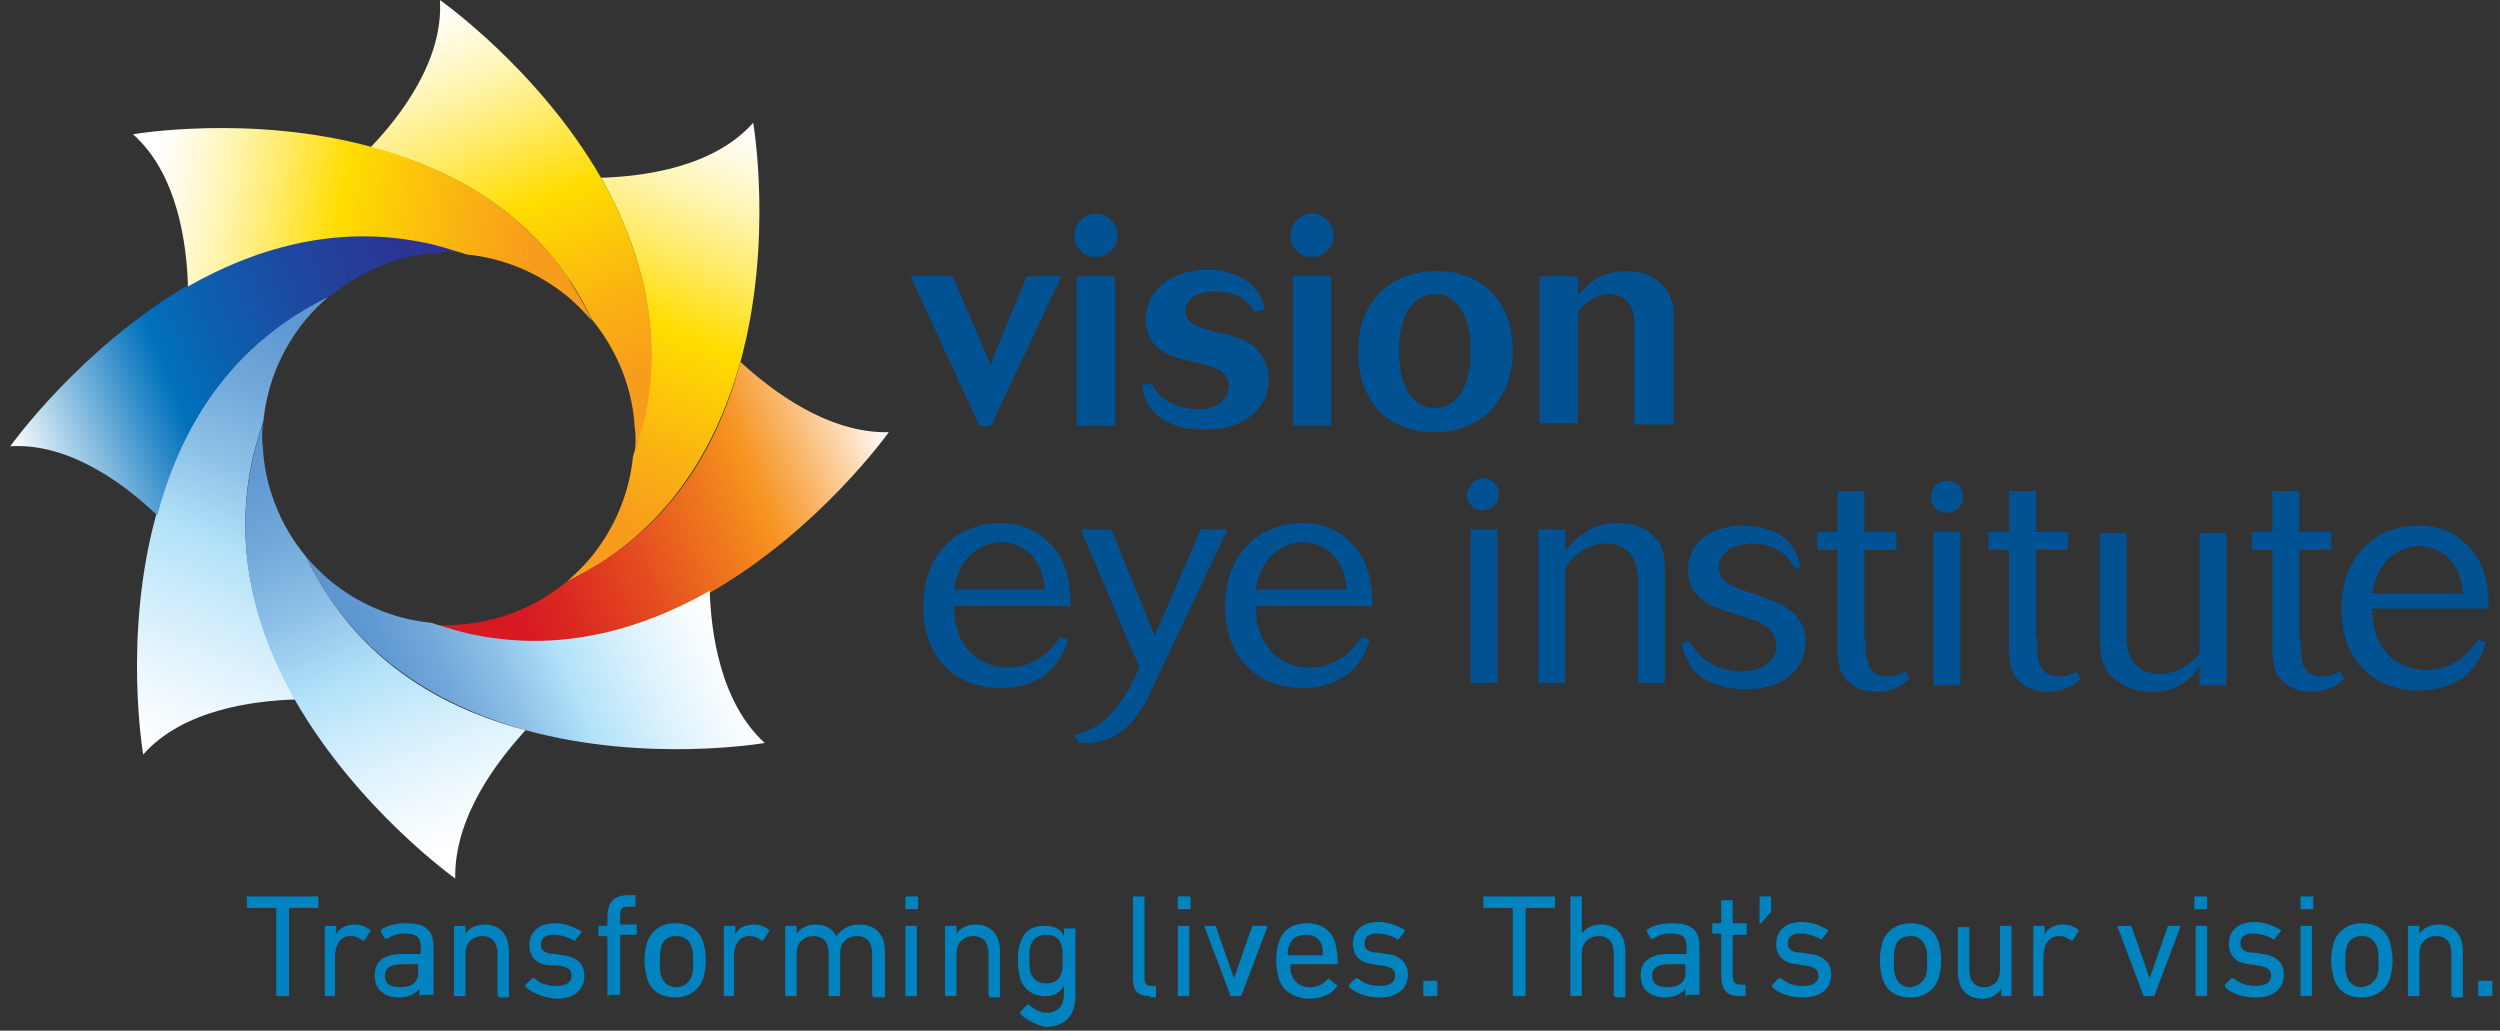 <?xml version="1.0" encoding="UTF-8"?>
<!-- Generator: Adobe Illustrator 21.0.2, SVG Export Plug-In . SVG Version: 6.00 Build 0)  -->
<!DOCTYPE svg PUBLIC "-//W3C//DTD SVG 1.1//EN" "http://www.w3.org/Graphics/SVG/1.1/DTD/svg11.dtd">
<svg version="1.1" id="LOGO" xmlns="http://www.w3.org/2000/svg" xmlns:xlink="http://www.w3.org/1999/xlink" x="0px" y="0px" viewBox="0 0 195.5 80.6" style="enable-background:new 0 0 195.5 80.6;" xml:space="preserve">
<rect x="0" y="0" width="195.5" height="80.6" fill="#333333" stroke="none"/>
<style type="text/css">
	.st0{fill:#005293;}
	.st1{fill:#0083BE;}
	.st2{fill:url(#SVGID_1_);}
	.st3{fill:url(#SVGID_2_);}
	.st4{fill:url(#SVGID_3_);}
	.st5{fill:url(#SVGID_4_);}
	.st6{fill:url(#SVGID_5_);}
	.st7{fill:url(#SVGID_6_);}
	.st8{fill:url(#SVGID_7_);}
	.st9{fill:url(#SVGID_8_);}
</style>
<g>
	<g>
		<path class="st0" d="M74.5,21.6l3,7c0.1-0.5,0.2-0.5,0.3-1l2.5-6H83l-5.5,11.7h-0.9l-5.4-11.7H74.5z"/>
		<path class="st0" d="M84,18.4c0-0.9,0.8-1.7,1.7-1.7c0.9,0,1.7,0.8,1.7,1.7c0,0.9-0.8,1.7-1.7,1.7c-0.5,0-0.9-0.2-1.2-0.5    C84.2,19.3,84,18.8,84,18.4z M84.2,21.6h3v11.7h-3V21.6z"/>
		<path class="st0" d="M90.1,30c0.1,0.3,0.3,0.6,0.6,0.9c0.6,0.6,1.7,1.1,3,1.1c0.4,0,0.8,0,1.1-0.2c1.3-0.4,1.3-1.5,1.3-1.5    c0-0.2,0-0.4-0.1-0.6c-0.3-0.8-1.1-1-2.6-1.4c-0.5-0.1-1-0.2-1.6-0.4c-0.5-0.2-2.2-0.8-2.2-2.9c0-1.9,1.5-3.9,4.9-3.9    c1.5,0,2.7,0.5,3.5,1.3c0.7,0.7,0.8,1.4,0.9,1.8l-0.8,0.2c-0.2-0.4-0.8-1.6-3.1-1.6c-1.7,0-2.3,0.8-2.3,1.5c0,1,1,1.3,2.1,1.6    c0.4,0.1,0.9,0.2,1.3,0.3c0.6,0.2,1.5,0.4,2.2,1.1c0.5,0.6,0.9,1.4,0.9,2.4c0,2-1.6,3.9-5,3.9c-2.3,0-3.4-0.8-3.9-1.3    c-0.8-0.8-0.9-1.6-1-2.2L90.1,30z"/>
		<path class="st0" d="M100.9,18.4c0-0.9,0.8-1.7,1.7-1.7c0.9,0,1.7,0.8,1.7,1.7c0,0.9-0.8,1.7-1.7,1.7c-0.5,0-0.9-0.2-1.2-0.5    C101.1,19.3,100.9,18.8,100.9,18.4z M101.1,21.6h3v11.7h-3V21.6z"/>
		<path class="st0" d="M118.3,27.4c0,3.3-1.9,6.4-6.2,6.4c-3.6,0-5.9-2.5-5.9-6.3c0-4.6,3.3-6.3,6-6.3    C115.3,21.1,118.3,23.1,118.3,27.4z M109.4,27.4c0,2.6,0.9,4.5,2.8,4.5c1.9,0,2.8-2,2.8-4.3c0-2.6-0.8-4.6-2.8-4.6    C110.4,23,109.4,24.8,109.4,27.4z"/>
		<path class="st0" d="M130.8,33.2h-3v-7.6c0-0.4,0-0.8-0.1-1.2c-0.2-0.7-0.8-1.4-1.8-1.4c-1.3,0-2,0.8-2.5,1.4v8.7h-3V21.6h3v1.5    c0.6-0.7,1.6-1.9,3.8-1.9c1.2,0,2.2,0.4,2.8,1.1c0.9,0.9,0.9,2.1,0.9,3V33.2z"/>
	</g>
	<path class="st0" d="M74.6,47.4c0,0.7,0.1,2.1,1,3.3c1.2,1.5,2.9,1.5,3.2,1.5c2.5,0,3.7-1.8,4.1-2.4c0.2,0.1,0.4,0.2,0.6,0.2   c-0.2,0.8-1.1,3.8-5.3,3.8c-3.2,0-6-2.1-6-6.4c0-4.1,2.7-6.5,6-6.5c1.5,0,2.8,0.5,3.7,1.4c1.9,1.7,1.8,4.3,1.8,5.1H74.6z    M81.7,46.1c-0.2-3-2.3-3.7-3.4-3.7c-1.4,0-3.3,1-3.7,3.7H81.7z"/>
	<path class="st0" d="M96,41.4l-5.6,11.8c-1.4,3.3-3,5.1-6,4.9l-0.4-0.6c2.1-0.6,3.5-1.7,5.1-5.3l-4.6-10.8h2.4l3.4,8.3l3.6-8.3H96z   "/>
	<path class="st0" d="M98.2,47.4c0,0.7,0.1,2.1,1,3.3c1.2,1.5,2.9,1.5,3.2,1.5c2.5,0,3.7-1.8,4.1-2.4c0.2,0.1,0.4,0.2,0.6,0.2   c-0.2,0.8-1.1,3.8-5.3,3.8c-3.2,0-6-2.1-6-6.4c0-4.1,2.7-6.5,6-6.5c1.5,0,2.8,0.5,3.7,1.4c1.9,1.7,1.8,4.3,1.8,5.1H98.2z    M105.3,46.1c-0.2-3-2.3-3.7-3.4-3.7c-1.4,0-3.3,1-3.7,3.7H105.3z"/>
	<path class="st0" d="M116,37.4c0.8,0,1.2,0.6,1.2,1.2c0,1.1-0.9,1.3-1.3,1.3c-0.6,0-1.2-0.5-1.2-1.2C114.8,38,115.3,37.4,116,37.4z    M117.1,53.4h-2.1v-12h2.1V53.4z"/>
	<path class="st0" d="M130.2,53.4h-2.1v-6.8c0-1.3,0-1.9-0.2-2.5c-0.4-1.3-1.6-1.6-2.3-1.6c-1.1,0-2.4,0.6-3.2,2v8.9h-2.1V41.4h2.1   v1.7c0.5-0.6,1.6-2.2,4.1-2.2c1.7,0,2.5,0.7,2.7,0.9c1,0.9,1,2,1,3.1V53.4z"/>
	<path class="st0" d="M140.4,44.5c-0.4-0.7-1.2-2-3.4-2c-1.5,0-2.6,0.8-2.6,1.8c0,1,0.8,1.5,2,1.9c0.1,0,1.1,0.3,1.2,0.4   c1.2,0.4,3.6,1.1,3.6,3.6c0,1.1-0.5,2.1-1.3,2.7c-1,0.8-2.2,1-3.5,1c-1.2,0-2.3-0.3-3.3-0.9c-1.2-0.9-1.5-2.2-1.6-2.7   c0.2-0.1,0.5-0.1,0.6-0.2c0.2,0.4,0.5,0.8,1,1.3c0.8,0.7,1.9,1.1,3.1,1.1c1.6,0,2.7-0.8,2.7-2c0-1.1-0.9-1.6-1.2-1.8   c-0.5-0.2-1.1-0.4-2.4-0.8c-1.2-0.4-3.3-1-3.3-3.3c0-2,1.6-3.5,4.3-3.5c0.9,0,2.1,0.2,3,0.8c1.2,0.8,1.4,2,1.5,2.5   C140.9,44.3,140.6,44.4,140.4,44.5z"/>
	<path class="st0" d="M145.9,49.9c0,1.5,0,3,1.7,3c0.6,0,1-0.2,1.4-0.4c0.1,0.2,0.2,0.4,0.3,0.6c-0.4,0.4-1.2,1-2.6,1   c-0.9,0-1.6-0.3-1.9-0.6c-1-0.7-1.1-1.6-1.1-3.1V43h-1.6v-1.4h1.6v-3.2h2.1v3.2h2.5V43h-2.5V49.9z"/>
	<path class="st0" d="M152.3,37.6c0.8,0,1.2,0.6,1.2,1.2c0,1.1-0.9,1.3-1.3,1.3c-0.6,0-1.2-0.5-1.2-1.2   C151,38.2,151.5,37.6,152.3,37.6z M153.3,53.6h-2.1v-12h2.1V53.6z"/>
	<path class="st0" d="M159.3,49.9c0,1.5,0,3,1.7,3c0.6,0,1-0.2,1.4-0.4c0.1,0.2,0.2,0.4,0.3,0.6c-0.4,0.4-1.2,1-2.6,1   c-0.9,0-1.6-0.3-1.9-0.6c-1-0.7-1.1-1.6-1.1-3.1V43h-1.6v-1.4h1.6v-3.2h2.1v3.2h2.5V43h-2.5V49.9z"/>
	<path class="st0" d="M174.1,41.7v11.9h-2.1v-1.5c-0.4,0.6-1.3,2-3.7,2c-1.5,0-2.6-0.6-3.3-1.3c-0.7-0.9-0.8-1.9-0.8-3.2v-7.9h2.1v7   c0,1.3,0,2.1,0.3,2.7c0.3,0.6,1,1.3,2.3,1.3c0.3,0,1.8,0,3.1-1.6v-9.4H174.1z"/>
	<path class="st0" d="M179.9,49.9c0,1.5,0,3,1.7,3c0.6,0,1-0.2,1.4-0.4c0.1,0.2,0.2,0.4,0.3,0.6c-0.4,0.4-1.2,1-2.6,1   c-0.9,0-1.6-0.3-1.9-0.6c-1-0.7-1.1-1.6-1.1-3.1V43h-1.6v-1.4h1.6v-3.2h2.1v3.2h2.5V43h-2.5V49.9z"/>
	<path class="st0" d="M185.5,47.6c0,0.7,0.1,2.1,1,3.3c1.2,1.5,2.9,1.5,3.2,1.5c2.5,0,3.7-1.8,4.1-2.4c0.2,0.1,0.4,0.2,0.6,0.2   c-0.2,0.8-1.1,3.8-5.3,3.8c-3.2,0-6-2.1-6-6.4c0-4.1,2.7-6.5,6-6.5c1.5,0,2.8,0.5,3.7,1.4c1.9,1.7,1.8,4.3,1.8,5.1H185.5z    M192.6,46.4c-0.2-3-2.3-3.7-3.4-3.7c-1.4,0-3.3,1-3.7,3.7H192.6z"/>
</g>
<g>
	<path class="st1" d="M21.7,77.9c-0.1,0-0.1,0-0.1-0.1v-6.7c0,0,0-0.1-0.1-0.1h-2.1c-0.1,0-0.1,0-0.1-0.1v-0.7c0-0.1,0-0.1,0.1-0.1   h5.4c0.1,0,0.1,0,0.1,0.1v0.7c0,0.1,0,0.1-0.1,0.1h-2.1c0,0-0.1,0-0.1,0.1v6.7c0,0.1,0,0.1-0.1,0.1H21.7z"/>
	<path class="st1" d="M25.5,77.9c-0.1,0-0.1,0-0.1-0.1v-5.3c0-0.1,0-0.1,0.1-0.1h0.7c0.1,0,0.1,0,0.1,0.1v0.6h0   c0.2-0.5,0.7-0.8,1.5-0.8c0.4,0,0.9,0.2,1.1,0.4c0.1,0.1,0.1,0.1,0,0.2l-0.4,0.6c0,0.1-0.1,0.1-0.2,0c-0.3-0.2-0.5-0.3-0.9-0.3   c-0.8,0-1.2,0.7-1.2,1.6v3c0,0.1,0,0.1-0.1,0.1H25.5z"/>
	<path class="st1" d="M32.9,77.9c-0.1,0-0.1,0-0.1-0.1v-0.5h0c-0.3,0.4-0.8,0.7-1.6,0.7c-1,0-1.9-0.5-1.9-1.7c0-1.2,0.8-1.7,2.2-1.7   h1.3c0,0,0.1,0,0.1-0.1v-0.4c0-0.8-0.3-1.1-1.3-1.1c-0.6,0-1,0.2-1.3,0.4c-0.1,0-0.1,0-0.2,0l-0.3-0.5c0-0.1,0-0.1,0-0.2   c0.4-0.3,1.1-0.5,1.9-0.5c1.6,0,2.2,0.5,2.2,1.9v3.6c0,0.1,0,0.1-0.1,0.1H32.9z M32.7,76.1v-0.6c0,0,0-0.1-0.1-0.1h-1.1   c-1,0-1.4,0.3-1.4,0.9c0,0.6,0.4,0.9,1.2,0.9C32.2,77.2,32.7,76.8,32.7,76.1z"/>
	<path class="st1" d="M39,77.9c-0.1,0-0.1,0-0.1-0.1v-3.2c0-0.9-0.4-1.4-1.2-1.4c-0.7,0-1.3,0.5-1.3,1.3v3.3c0,0.1,0,0.1-0.1,0.1   h-0.7c-0.1,0-0.1,0-0.1-0.1v-5.3c0-0.1,0-0.1,0.1-0.1h0.7c0.1,0,0.1,0,0.1,0.1V73h0c0.3-0.4,0.8-0.7,1.5-0.7c1.2,0,1.9,0.8,1.9,2.1   v3.5c0,0.1,0,0.1-0.1,0.1H39z"/>
	<path class="st1" d="M41.1,77.2c0,0,0-0.1,0-0.2l0.5-0.5c0,0,0.1,0,0.2,0c0.4,0.4,1,0.6,1.7,0.6c0.8,0,1.2-0.3,1.2-0.8   c0-0.4-0.2-0.7-1.1-0.8L43,75.5c-1.1-0.1-1.6-0.7-1.6-1.6c0-1,0.7-1.7,2-1.7c0.8,0,1.5,0.3,2,0.6c0.1,0,0.1,0.1,0,0.2L45,73.5   c0,0.1-0.1,0.1-0.2,0c-0.4-0.2-0.9-0.4-1.5-0.4c-0.7,0-1,0.3-1,0.8c0,0.4,0.3,0.7,1.1,0.7l0.6,0.1c1.1,0.1,1.7,0.7,1.7,1.6   c0,1.1-0.8,1.8-2.2,1.8C42.4,78,41.6,77.6,41.1,77.2z"/>
	<path class="st1" d="M47.6,77.9c-0.1,0-0.1,0-0.1-0.1v-4.5c0,0,0-0.1-0.1-0.1h-0.5c-0.1,0-0.1,0-0.1-0.1v-0.6c0-0.1,0-0.1,0.1-0.1   h0.5c0,0,0.1,0,0.1-0.1v-0.5c0-1.3,0.5-1.8,1.7-1.8h0.4c0.1,0,0.1,0,0.1,0.1v0.7c0,0.1,0,0.1-0.1,0.1h-0.3c-0.7,0-0.8,0.1-0.8,0.8   v0.5c0,0,0,0.1,0.1,0.1h1.1c0.1,0,0.1,0,0.1,0.1V73c0,0.1,0,0.1-0.1,0.1h-1.1c0,0-0.1,0-0.1,0.1v4.5c0,0.1,0,0.1-0.1,0.1H47.6z"/>
	<path class="st1" d="M50.6,76.5c-0.1-0.4-0.2-0.8-0.2-1.4c0-0.6,0.1-1,0.2-1.4c0.3-0.9,1.1-1.5,2.2-1.5s1.9,0.5,2.2,1.5   c0.1,0.4,0.2,0.8,0.2,1.4c0,0.6-0.1,1-0.2,1.4c-0.3,0.9-1.1,1.5-2.2,1.5S50.9,77.5,50.6,76.5z M54.1,76.3c0.1-0.3,0.1-0.6,0.1-1.1   s0-0.8-0.1-1.1c-0.2-0.6-0.6-0.9-1.2-0.9s-1.1,0.3-1.2,0.9c-0.1,0.3-0.1,0.6-0.1,1.1s0,0.8,0.1,1.1c0.2,0.6,0.6,0.9,1.2,0.9   S53.9,76.8,54.1,76.3z"/>
	<path class="st1" d="M56.7,77.9c-0.1,0-0.1,0-0.1-0.1v-5.3c0-0.1,0-0.1,0.1-0.1h0.7c0.1,0,0.1,0,0.1,0.1v0.6h0   c0.2-0.5,0.7-0.8,1.5-0.8c0.4,0,0.9,0.2,1.1,0.4c0.1,0.1,0.1,0.1,0,0.2l-0.4,0.6c0,0.1-0.1,0.1-0.2,0c-0.3-0.2-0.5-0.3-0.9-0.3   c-0.8,0-1.2,0.7-1.2,1.6v3c0,0.1,0,0.1-0.1,0.1H56.7z"/>
	<path class="st1" d="M68.3,77.9c-0.1,0-0.1,0-0.1-0.1v-3.2c0-0.9-0.4-1.4-1.2-1.4c-0.7,0-1.3,0.5-1.3,1.3v3.3c0,0.1,0,0.1-0.1,0.1   h-0.7c-0.1,0-0.1,0-0.1-0.1v-3.2c0-0.9-0.4-1.4-1.2-1.4c-0.7,0-1.3,0.5-1.3,1.3v3.3c0,0.1,0,0.1-0.1,0.1h-0.7c-0.1,0-0.1,0-0.1-0.1   v-5.3c0-0.1,0-0.1,0.1-0.1h0.7c0.1,0,0.1,0,0.1,0.1V73h0c0.3-0.4,0.8-0.7,1.5-0.7c0.7,0,1.3,0.3,1.6,0.9h0c0.4-0.5,0.9-0.9,1.8-0.9   c1.3,0,2,0.8,2,2.1v3.5c0,0.1,0,0.1-0.1,0.1H68.3z"/>
	<path class="st1" d="M70.9,71.1c-0.1,0-0.1,0-0.1-0.1v-0.8c0-0.1,0-0.1,0.1-0.1h0.8c0.1,0,0.1,0,0.1,0.1V71c0,0.1,0,0.1-0.1,0.1   H70.9z M70.9,77.9c-0.1,0-0.1,0-0.1-0.1v-5.3c0-0.1,0-0.1,0.1-0.1h0.7c0.1,0,0.1,0,0.1,0.1v5.3c0,0.1,0,0.1-0.1,0.1H70.9z"/>
	<path class="st1" d="M77.4,77.9c-0.1,0-0.1,0-0.1-0.1v-3.2c0-0.9-0.4-1.4-1.2-1.4c-0.7,0-1.3,0.5-1.3,1.3v3.3c0,0.1,0,0.1-0.1,0.1   h-0.7c-0.1,0-0.1,0-0.1-0.1v-5.3c0-0.1,0-0.1,0.1-0.1h0.7c0.1,0,0.1,0,0.1,0.1V73h0c0.3-0.4,0.8-0.7,1.5-0.7c1.2,0,1.9,0.8,1.9,2.1   v3.5c0,0.1,0,0.1-0.1,0.1H77.4z"/>
	<path class="st1" d="M79.8,79.3c0-0.1,0-0.1,0-0.2l0.5-0.5c0.1-0.1,0.1-0.1,0.2,0c0.4,0.3,0.8,0.6,1.3,0.6c0.9,0,1.4-0.5,1.4-1.5   v-0.6h0c-0.3,0.5-0.7,0.8-1.5,0.8c-0.9,0-1.6-0.5-1.9-1.3c-0.1-0.4-0.2-0.8-0.2-1.4c0-0.6,0-1,0.2-1.5c0.3-0.9,0.9-1.3,1.9-1.3   c0.8,0,1.3,0.3,1.5,0.8h0v-0.5c0-0.1,0-0.1,0.1-0.1H84c0.1,0,0.1,0,0.1,0.1v5.2c0,1.6-0.9,2.4-2.4,2.4   C80.9,80.1,80.2,79.7,79.8,79.3z M83,76.1c0.1-0.3,0.1-0.6,0.1-1.1c0-0.5,0-0.8-0.1-1.1c-0.2-0.6-0.6-0.8-1.2-0.8   c-0.6,0-1,0.3-1.2,0.8c-0.1,0.3-0.1,0.6-0.1,1.1c0,0.4,0,0.8,0.1,1.1c0.2,0.5,0.6,0.8,1.2,0.8C82.4,76.9,82.8,76.7,83,76.1z"/>
	<path class="st1" d="M89.9,77.9c-1,0-1.3-0.5-1.3-1.4v-6.3c0-0.1,0-0.1,0.1-0.1h0.7c0.1,0,0.1,0,0.1,0.1v6.3c0,0.5,0.2,0.6,0.6,0.6   h0.2c0.1,0,0.1,0,0.1,0.1v0.7c0,0.1,0,0.1-0.1,0.1H89.9z"/>
	<path class="st1" d="M92.2,71.1c-0.1,0-0.1,0-0.1-0.1v-0.8c0-0.1,0-0.1,0.1-0.1h0.8c0.1,0,0.1,0,0.1,0.1V71c0,0.1,0,0.1-0.1,0.1   H92.2z M92.2,77.9c-0.1,0-0.1,0-0.1-0.1v-5.3c0-0.1,0-0.1,0.1-0.1h0.7c0.1,0,0.1,0,0.1,0.1v5.3c0,0.1,0,0.1-0.1,0.1H92.2z"/>
	<path class="st1" d="M96.3,77.9c-0.1,0-0.1,0-0.1-0.1l-2-5.3c0-0.1,0-0.1,0.1-0.1H95c0.1,0,0.1,0,0.1,0.1l1.4,4h0l1.4-4   c0-0.1,0.1-0.1,0.1-0.1H99c0.1,0,0.1,0,0.1,0.1l-2,5.3c0,0.1-0.1,0.1-0.1,0.1H96.3z"/>
	<path class="st1" d="M100,76.5c-0.1-0.4-0.2-0.8-0.2-1.4s0.1-1.1,0.2-1.4c0.3-1,1.1-1.5,2.2-1.5c1.1,0,1.9,0.5,2.2,1.5   c0.1,0.4,0.2,0.7,0.2,1.6c0,0.1,0,0.1-0.1,0.1h-3.5c0,0-0.1,0-0.1,0.1c0,0.3,0,0.5,0.1,0.7c0.2,0.6,0.7,1,1.4,1   c0.7,0,1.1-0.3,1.4-0.6c0.1-0.1,0.1-0.1,0.2,0l0.5,0.4c0.1,0,0.1,0.1,0,0.2c-0.4,0.6-1.2,0.9-2.2,0.9C101.1,78,100.3,77.5,100,76.5   z M103.4,74.7C103.5,74.7,103.5,74.6,103.4,74.7c0.1-0.3,0-0.5,0-0.7c-0.2-0.6-0.6-0.9-1.3-0.9s-1.1,0.3-1.3,0.9   c-0.1,0.2-0.1,0.4-0.1,0.6c0,0,0,0.1,0.1,0.1H103.4z"/>
	<path class="st1" d="M105.5,77.2c0,0,0-0.1,0-0.2l0.5-0.5c0,0,0.1,0,0.2,0c0.4,0.4,1,0.6,1.7,0.6c0.8,0,1.2-0.3,1.2-0.8   c0-0.4-0.2-0.7-1.1-0.8l-0.6-0.1c-1.1-0.1-1.6-0.7-1.6-1.6c0-1,0.7-1.7,2-1.7c0.8,0,1.5,0.3,2,0.6c0.1,0,0.1,0.1,0,0.2l-0.4,0.5   c0,0.1-0.1,0.1-0.2,0c-0.4-0.2-0.9-0.4-1.5-0.4c-0.7,0-1,0.3-1,0.8c0,0.4,0.3,0.7,1.1,0.7l0.6,0.1c1.1,0.1,1.7,0.7,1.7,1.6   c0,1.1-0.8,1.8-2.2,1.8C106.7,78,106,77.6,105.5,77.2z"/>
	<path class="st1" d="M111.3,76.8c0-0.1,0-0.1,0.1-0.1h0.9c0.1,0,0.1,0,0.1,0.1v1c0,0.1,0,0.1-0.1,0.1h-0.9c-0.1,0-0.1,0-0.1-0.1   V76.8z"/>
	<path class="st1" d="M118.4,77.9c-0.1,0-0.1,0-0.1-0.1v-6.7c0,0,0-0.1-0.1-0.1h-2.1c-0.1,0-0.1,0-0.1-0.1v-0.7c0-0.1,0-0.1,0.1-0.1   h5.4c0.1,0,0.1,0,0.1,0.1v0.7c0,0.1,0,0.1-0.1,0.1h-2.1c0,0-0.1,0-0.1,0.1v6.7c0,0.1,0,0.1-0.1,0.1H118.4z"/>
	<path class="st1" d="M126.3,77.9c-0.1,0-0.1,0-0.1-0.1v-3.2c0-0.9-0.4-1.4-1.2-1.4c-0.7,0-1.3,0.5-1.3,1.3v3.3c0,0.1,0,0.1-0.1,0.1   h-0.7c-0.1,0-0.1,0-0.1-0.1v-7.6c0-0.1,0-0.1,0.1-0.1h0.7c0.1,0,0.1,0,0.1,0.1V73h0c0.3-0.4,0.8-0.7,1.5-0.7c1.2,0,1.9,0.8,1.9,2.1   v3.5c0,0.1,0,0.1-0.1,0.1H126.3z"/>
	<path class="st1" d="M131.9,77.9c-0.1,0-0.1,0-0.1-0.1v-0.5h0c-0.3,0.4-0.8,0.7-1.6,0.7c-1,0-1.9-0.5-1.9-1.7   c0-1.2,0.8-1.7,2.2-1.7h1.3c0,0,0.1,0,0.1-0.1v-0.4c0-0.8-0.3-1.1-1.3-1.1c-0.6,0-1,0.2-1.3,0.4c-0.1,0-0.1,0-0.2,0l-0.3-0.5   c0-0.1,0-0.1,0-0.2c0.4-0.3,1.1-0.5,1.9-0.5c1.6,0,2.2,0.5,2.2,1.9v3.6c0,0.1,0,0.1-0.1,0.1H131.9z M131.8,76.1v-0.6   c0,0,0-0.1-0.1-0.1h-1.1c-1,0-1.4,0.3-1.4,0.9c0,0.6,0.4,0.9,1.2,0.9C131.3,77.2,131.8,76.8,131.8,76.1z"/>
	<path class="st1" d="M136.1,77.9c-1.1,0-1.5-0.5-1.5-1.6v-3.2c0,0,0-0.1-0.1-0.1h-0.5c-0.1,0-0.1,0-0.1-0.1v-0.6   c0-0.1,0-0.1,0.1-0.1h0.5c0,0,0.1,0,0.1-0.1v-1.6c0-0.1,0-0.1,0.1-0.1h0.7c0.1,0,0.1,0,0.1,0.1v1.6c0,0,0,0.1,0.1,0.1h0.9   c0.1,0,0.1,0,0.1,0.1V73c0,0.1,0,0.1-0.1,0.1h-0.9c0,0-0.1,0-0.1,0.1v3.1c0,0.6,0.2,0.7,0.7,0.7h0.2c0.1,0,0.1,0,0.1,0.1v0.7   c0,0.1,0,0.1-0.1,0.1H136.1z"/>
	<path class="st1" d="M137.6,72v-1.8c0-0.1,0-0.1,0.1-0.1h0.7c0.1,0,0.1,0,0.1,0.1v1c0,0.1,0,0.2-0.1,0.2l-0.6,0.7   c0,0.1-0.1,0.1-0.2,0.1S137.6,72.1,137.6,72z"/>
	<path class="st1" d="M138.6,77.2c0,0,0-0.1,0-0.2l0.5-0.5c0,0,0.1,0,0.2,0c0.4,0.4,1,0.6,1.7,0.6c0.8,0,1.2-0.3,1.2-0.8   c0-0.4-0.2-0.7-1.1-0.8l-0.6-0.1c-1.1-0.1-1.6-0.7-1.6-1.6c0-1,0.7-1.7,2-1.7c0.8,0,1.5,0.3,2,0.6c0.1,0,0.1,0.1,0,0.2l-0.4,0.5   c0,0.1-0.1,0.1-0.2,0c-0.4-0.2-0.9-0.4-1.5-0.4c-0.7,0-1,0.3-1,0.8c0,0.4,0.3,0.7,1.1,0.7l0.6,0.1c1.1,0.1,1.7,0.7,1.7,1.6   c0,1.1-0.8,1.8-2.2,1.8C139.8,78,139,77.6,138.6,77.2z"/>
	<path class="st1" d="M147.2,76.5c-0.1-0.4-0.2-0.8-0.2-1.4c0-0.6,0.1-1,0.2-1.4c0.3-0.9,1.1-1.5,2.2-1.5c1.1,0,1.9,0.5,2.2,1.5   c0.1,0.4,0.2,0.8,0.2,1.4c0,0.6-0.1,1-0.2,1.4c-0.3,0.9-1.1,1.5-2.2,1.5C148.3,78,147.5,77.5,147.2,76.5z M150.6,76.3   c0.1-0.3,0.1-0.6,0.1-1.1s0-0.8-0.1-1.1c-0.2-0.6-0.6-0.9-1.2-0.9c-0.6,0-1.1,0.3-1.2,0.9c-0.1,0.3-0.1,0.6-0.1,1.1s0,0.8,0.1,1.1   c0.2,0.6,0.6,0.9,1.2,0.9C150,77.1,150.4,76.8,150.6,76.3z"/>
	<path class="st1" d="M156.6,77.9c-0.1,0-0.1,0-0.1-0.1v-0.5h0c-0.3,0.5-0.8,0.8-1.5,0.8c-1.2,0-1.9-0.8-1.9-2.1v-3.4   c0-0.1,0-0.1,0.1-0.1h0.7c0.1,0,0.1,0,0.1,0.1v3.2c0,0.9,0.4,1.4,1.2,1.4c0.7,0,1.2-0.5,1.2-1.4v-3.3c0-0.1,0-0.1,0.1-0.1h0.7   c0.1,0,0.1,0,0.1,0.1v5.3c0,0.1,0,0.1-0.1,0.1H156.6z"/>
	<path class="st1" d="M159.1,77.9c-0.1,0-0.1,0-0.1-0.1v-5.3c0-0.1,0-0.1,0.1-0.1h0.7c0.1,0,0.1,0,0.1,0.1v0.6h0   c0.2-0.5,0.7-0.8,1.5-0.8c0.4,0,0.9,0.2,1.1,0.4c0.1,0.1,0.1,0.1,0,0.2l-0.4,0.6c0,0.1-0.1,0.1-0.2,0c-0.3-0.2-0.5-0.3-0.9-0.3   c-0.8,0-1.2,0.7-1.2,1.6v3c0,0.1,0,0.1-0.1,0.1H159.1z"/>
	<path class="st1" d="M167.7,77.9c-0.1,0-0.1,0-0.1-0.1l-2-5.3c0-0.1,0-0.1,0.1-0.1h0.8c0.1,0,0.1,0,0.2,0.1l1.4,4h0l1.4-4   c0-0.1,0.1-0.1,0.1-0.1h0.8c0.1,0,0.1,0,0.1,0.1l-2,5.3c0,0.1-0.1,0.1-0.1,0.1H167.7z"/>
	<path class="st1" d="M171.7,71.1c-0.1,0-0.1,0-0.1-0.1v-0.8c0-0.1,0-0.1,0.1-0.1h0.8c0.1,0,0.1,0,0.1,0.1V71c0,0.1,0,0.1-0.1,0.1   H171.7z M171.8,77.9c-0.1,0-0.1,0-0.1-0.1v-5.3c0-0.1,0-0.1,0.1-0.1h0.7c0.1,0,0.1,0,0.1,0.1v5.3c0,0.1,0,0.1-0.1,0.1H171.8z"/>
	<path class="st1" d="M174,77.2c0,0,0-0.1,0-0.2l0.5-0.5c0,0,0.1,0,0.2,0c0.4,0.4,1,0.6,1.7,0.6c0.8,0,1.2-0.3,1.2-0.8   c0-0.4-0.2-0.7-1.1-0.8l-0.6-0.1c-1.1-0.1-1.6-0.7-1.6-1.6c0-1,0.7-1.7,2-1.7c0.8,0,1.5,0.3,2,0.6c0.1,0,0.1,0.1,0,0.2l-0.4,0.5   c0,0.1-0.1,0.1-0.2,0c-0.4-0.2-0.9-0.4-1.5-0.4c-0.7,0-1,0.3-1,0.8c0,0.4,0.3,0.7,1.1,0.7l0.6,0.1c1.1,0.1,1.7,0.7,1.7,1.6   c0,1.1-0.8,1.8-2.2,1.8C175.2,78,174.4,77.6,174,77.2z"/>
	<path class="st1" d="M180,71.1c-0.1,0-0.1,0-0.1-0.1v-0.8c0-0.1,0-0.1,0.1-0.1h0.8c0.1,0,0.1,0,0.1,0.1V71c0,0.1,0,0.1-0.1,0.1H180   z M180,77.9c-0.1,0-0.1,0-0.1-0.1v-5.3c0-0.1,0-0.1,0.1-0.1h0.7c0.1,0,0.1,0,0.1,0.1v5.3c0,0.1,0,0.1-0.1,0.1H180z"/>
	<path class="st1" d="M182.5,76.5c-0.1-0.4-0.2-0.8-0.2-1.4c0-0.6,0.1-1,0.2-1.4c0.3-0.9,1.1-1.5,2.2-1.5c1.1,0,1.9,0.5,2.2,1.5   c0.1,0.4,0.2,0.8,0.2,1.4c0,0.6-0.1,1-0.2,1.4c-0.3,0.9-1.1,1.5-2.2,1.5C183.6,78,182.8,77.5,182.5,76.5z M185.9,76.3   c0.1-0.3,0.1-0.6,0.1-1.1s0-0.8-0.1-1.1c-0.2-0.6-0.6-0.9-1.2-0.9c-0.6,0-1.1,0.3-1.2,0.9c-0.1,0.3-0.1,0.6-0.1,1.1s0,0.8,0.1,1.1   c0.2,0.6,0.6,0.9,1.2,0.9C185.3,77.1,185.7,76.8,185.9,76.3z"/>
	<path class="st1" d="M191.8,77.9c-0.1,0-0.1,0-0.1-0.1v-3.2c0-0.9-0.4-1.4-1.2-1.4c-0.7,0-1.3,0.5-1.3,1.3v3.3c0,0.1,0,0.1-0.1,0.1   h-0.7c-0.1,0-0.1,0-0.1-0.1v-5.3c0-0.1,0-0.1,0.1-0.1h0.7c0.1,0,0.1,0,0.1,0.1V73h0c0.3-0.4,0.8-0.7,1.5-0.7c1.2,0,1.9,0.8,1.9,2.1   v3.5c0,0.1,0,0.1-0.1,0.1H191.8z"/>
	<path class="st1" d="M193.8,76.8c0-0.1,0-0.1,0.1-0.1h0.9c0.1,0,0.1,0,0.1,0.1v1c0,0.1,0,0.1-0.1,0.1h-0.9c-0.1,0-0.1,0-0.1-0.1   V76.8z"/>
</g>
<linearGradient id="SVGID_1_" gradientUnits="userSpaceOnUse" x1="12.457" y1="59.475" x2="27.566" y2="23.881">
	<stop offset="0" style="stop-color:#FFFFFF"/>
	<stop offset="9.979291e-02" style="stop-color:#F4FBFE"/>
	<stop offset="0.276" style="stop-color:#D6EFFC"/>
	<stop offset="0.45" style="stop-color:#B2E2F9"/>
	<stop offset="0.611" style="stop-color:#8DC1E7"/>
	<stop offset="0.764" style="stop-color:#72A9DA"/>
	<stop offset="0.898" style="stop-color:#619AD2"/>
	<stop offset="1" style="stop-color:#5B95CF"/>
</linearGradient>
<path class="st2" d="M22.5,25c-5.7,3.9-8.7,9.6-10.3,15.3c-2.6,9.5-1,18.7-1,18.7c3.1-3.5,8.6-4.2,11.9-4.3  c-2.9-5.1-4.8-11.3-3.5-18.1c0.2-1.2,0.6-2.4,1-3.7l0,0c0.3-3,1.5-5.7,3.3-7.9c0.6-0.7,1.2-1.3,1.9-1.9v0  C24.6,23.7,23.5,24.3,22.5,25z"/>
<linearGradient id="SVGID_2_" gradientUnits="userSpaceOnUse" x1="57.464" y1="9.014" x2="42.976" y2="44.872">
	<stop offset="0" style="stop-color:#FFFFFF"/>
	<stop offset="3.904262e-02" style="stop-color:#FFFDF4"/>
	<stop offset="0.108" style="stop-color:#FFF9D5"/>
	<stop offset="0.2" style="stop-color:#FFF3A4"/>
	<stop offset="0.311" style="stop-color:#FFEA60"/>
	<stop offset="0.436" style="stop-color:#FFDE0A"/>
	<stop offset="0.45" style="stop-color:#FFDD00"/>
	<stop offset="0.705" style="stop-color:#FAB013"/>
	<stop offset="0.85" style="stop-color:#F89C1C"/>
</linearGradient>
<path class="st3" d="M58.9,9.6c-3.1,3.5-8.6,4.2-11.9,4.3c2.9,5.1,4.8,11.3,3.5,18.1c-0.2,1.2-0.6,2.4-1,3.7l0,0  c-0.3,3-1.5,5.7-3.3,7.9c-0.6,0.7-1.2,1.3-1.9,1.9v0c1.2-0.6,2.3-1.2,3.3-1.9c5.7-3.9,8.7-9.6,10.3-15.3  C60.5,18.8,58.9,9.6,58.9,9.6z"/>
<linearGradient id="SVGID_3_" gradientUnits="userSpaceOnUse" x1="68.903" y1="32.473" x2="33.05" y2="46.959">
	<stop offset="0" style="stop-color:#FFFFFF"/>
	<stop offset="9.690560e-02" style="stop-color:#FCD7AD"/>
	<stop offset="0.195" style="stop-color:#F9B261"/>
	<stop offset="0.265" style="stop-color:#F79B30"/>
	<stop offset="0.3" style="stop-color:#F6921E"/>
	<stop offset="0.35" style="stop-color:#F2841E"/>
	<stop offset="0.575" style="stop-color:#E44A20"/>
	<stop offset="0.741" style="stop-color:#DA2721"/>
	<stop offset="0.83" style="stop-color:#D71921"/>
</linearGradient>
<path class="st4" d="M57.9,28.3c-1.5,5.7-4.5,11.4-10.3,15.3c-1,0.7-2.1,1.3-3.3,1.9v0c-2.2,1.8-4.9,3-7.9,3.3  c-0.4,0-0.9,0.1-1.3,0.1c-0.4,0-0.9,0-1.3-0.1l0,0c1.2,0.4,2.5,0.8,3.7,1c6.8,1.3,13-0.6,18.1-3.5c8.5-4.9,13.9-12.5,13.9-12.5  C64.7,33.9,60.3,30.5,57.9,28.3z"/>
<linearGradient id="SVGID_4_" gradientUnits="userSpaceOnUse" x1="55.172" y1="45.432" x2="28.981" y2="56.014">
	<stop offset="0" style="stop-color:#FFFFFF"/>
	<stop offset="9.870142e-02" style="stop-color:#F4FBFE"/>
	<stop offset="0.272" style="stop-color:#D7F0FC"/>
	<stop offset="0.45" style="stop-color:#B2E2F9"/>
	<stop offset="0.611" style="stop-color:#8DC1E7"/>
	<stop offset="0.764" style="stop-color:#72A9DA"/>
	<stop offset="0.898" style="stop-color:#619AD2"/>
	<stop offset="1" style="stop-color:#5B95CF"/>
</linearGradient>
<path class="st5" d="M55.5,46.2c-5.1,2.9-11.3,4.8-18.1,3.5c-1.2-0.2-2.4-0.6-3.7-1l0,0c-3-0.3-5.7-1.5-7.9-3.3  c-0.7-0.6-1.3-1.2-1.9-1.9h0c0.6,1.2,1.2,2.3,1.9,3.3c3.9,5.7,9.6,8.7,15.3,10.3c9.5,2.6,18.7,1,18.7,1  C56.3,54.9,55.6,49.4,55.5,46.2z"/>
<linearGradient id="SVGID_5_" gradientUnits="userSpaceOnUse" x1="36.899" y1="68.1" x2="22.413" y2="32.246">
	<stop offset="5.000000e-02" style="stop-color:#FFFFFF"/>
	<stop offset="0.138" style="stop-color:#F4FBFE"/>
	<stop offset="0.292" style="stop-color:#D7F0FC"/>
	<stop offset="0.45" style="stop-color:#B2E2F9"/>
	<stop offset="0.611" style="stop-color:#8DC1E7"/>
	<stop offset="0.764" style="stop-color:#72A9DA"/>
	<stop offset="0.898" style="stop-color:#619AD2"/>
	<stop offset="1" style="stop-color:#5B95CF"/>
</linearGradient>
<path class="st6" d="M41.1,57.1c-5.7-1.5-11.4-4.5-15.3-10.3c-0.7-1-1.3-2.1-1.9-3.3h0c-1.8-2.2-3-4.9-3.3-7.9  c0-0.4-0.1-0.9-0.1-1.3c0-0.4,0-0.9,0.1-1.3l0,0c-0.4,1.2-0.8,2.5-1,3.7c-1.3,6.8,0.6,13,3.5,18.1c4.9,8.5,12.5,13.9,12.5,13.9  C35.5,63.9,38.9,59.5,41.1,57.1z"/>
<linearGradient id="SVGID_6_" gradientUnits="userSpaceOnUse" x1="1.272" y1="36.095" x2="37.126" y2="21.61">
	<stop offset="0" style="stop-color:#FFFFFF"/>
	<stop offset="0.119" style="stop-color:#A4CDE7"/>
	<stop offset="0.279" style="stop-color:#2F8BC8"/>
	<stop offset="0.35" style="stop-color:#0071BB"/>
	<stop offset="0.444" style="stop-color:#0A63B2"/>
	<stop offset="0.662" style="stop-color:#1E48A0"/>
	<stop offset="0.855" style="stop-color:#2A3795"/>
	<stop offset="1" style="stop-color:#2E3191"/>
</linearGradient>
<path class="st7" d="M32.8,18.8c-6.8-1.3-13,0.6-18.1,3.5C6.2,27.3,0.8,34.9,0.8,34.9c4.7-0.3,9.1,3.1,11.5,5.4  c1.5-5.7,4.5-11.4,10.3-15.3c1-0.7,2.1-1.3,3.3-1.9v0c2.2-1.8,4.9-3,7.9-3.3c0.4,0,0.9-0.1,1.3-0.1c0.4,0,0.9,0,1.3,0.1l0,0  C35.2,19.4,34,19.1,32.8,18.8z"/>
<linearGradient id="SVGID_7_" gradientUnits="userSpaceOnUse" x1="9.648" y1="14.685" x2="46.895" y2="21.253">
	<stop offset="5.000000e-02" style="stop-color:#FFFFFF"/>
	<stop offset="8.470455e-02" style="stop-color:#FFFDF4"/>
	<stop offset="0.146" style="stop-color:#FFF9D5"/>
	<stop offset="0.228" style="stop-color:#FFF3A4"/>
	<stop offset="0.326" style="stop-color:#FFEA60"/>
	<stop offset="0.438" style="stop-color:#FFDE0A"/>
	<stop offset="0.45" style="stop-color:#FFDD00"/>
	<stop offset="0.641" style="stop-color:#FBBC0E"/>
	<stop offset="0.85" style="stop-color:#F89C1C"/>
</linearGradient>
<path class="st8" d="M44.4,21.7C40.5,16,34.7,13,29.1,11.5c-9.5-2.6-18.7-1-18.7-1c3.5,3.1,4.2,8.6,4.3,11.9  c5.1-2.9,11.3-4.8,18.1-3.5c1.2,0.2,2.4,0.6,3.7,1l0,0c3,0.3,5.7,1.5,7.9,3.3c0.7,0.6,1.3,1.2,1.9,1.9h0  C45.7,23.8,45,22.7,44.4,21.7z"/>
<linearGradient id="SVGID_8_" gradientUnits="userSpaceOnUse" x1="33.277" y1="0.469" x2="47.762" y2="36.322">
	<stop offset="0" style="stop-color:#FFFFFF"/>
	<stop offset="3.904262e-02" style="stop-color:#FFFDF4"/>
	<stop offset="0.108" style="stop-color:#FFF9D5"/>
	<stop offset="0.2" style="stop-color:#FFF3A4"/>
	<stop offset="0.311" style="stop-color:#FFEA60"/>
	<stop offset="0.436" style="stop-color:#FFDE0A"/>
	<stop offset="0.45" style="stop-color:#FFDD00"/>
	<stop offset="0.705" style="stop-color:#FAB013"/>
	<stop offset="0.85" style="stop-color:#F89C1C"/>
</linearGradient>
<path class="st9" d="M47,13.9C42.1,5.4,34.4,0,34.4,0c0.3,4.7-3.1,9.1-5.4,11.5C34.7,13,40.5,16,44.4,21.7c0.7,1,1.3,2.1,1.9,3.3h0  c1.8,2.2,3,4.9,3.3,7.9c0,0.4,0.1,0.9,0.1,1.3c0,0.4,0,0.9-0.1,1.3l0,0c0.4-1.2,0.8-2.5,1-3.7C51.8,25.2,49.9,19,47,13.9z"/>
</svg>